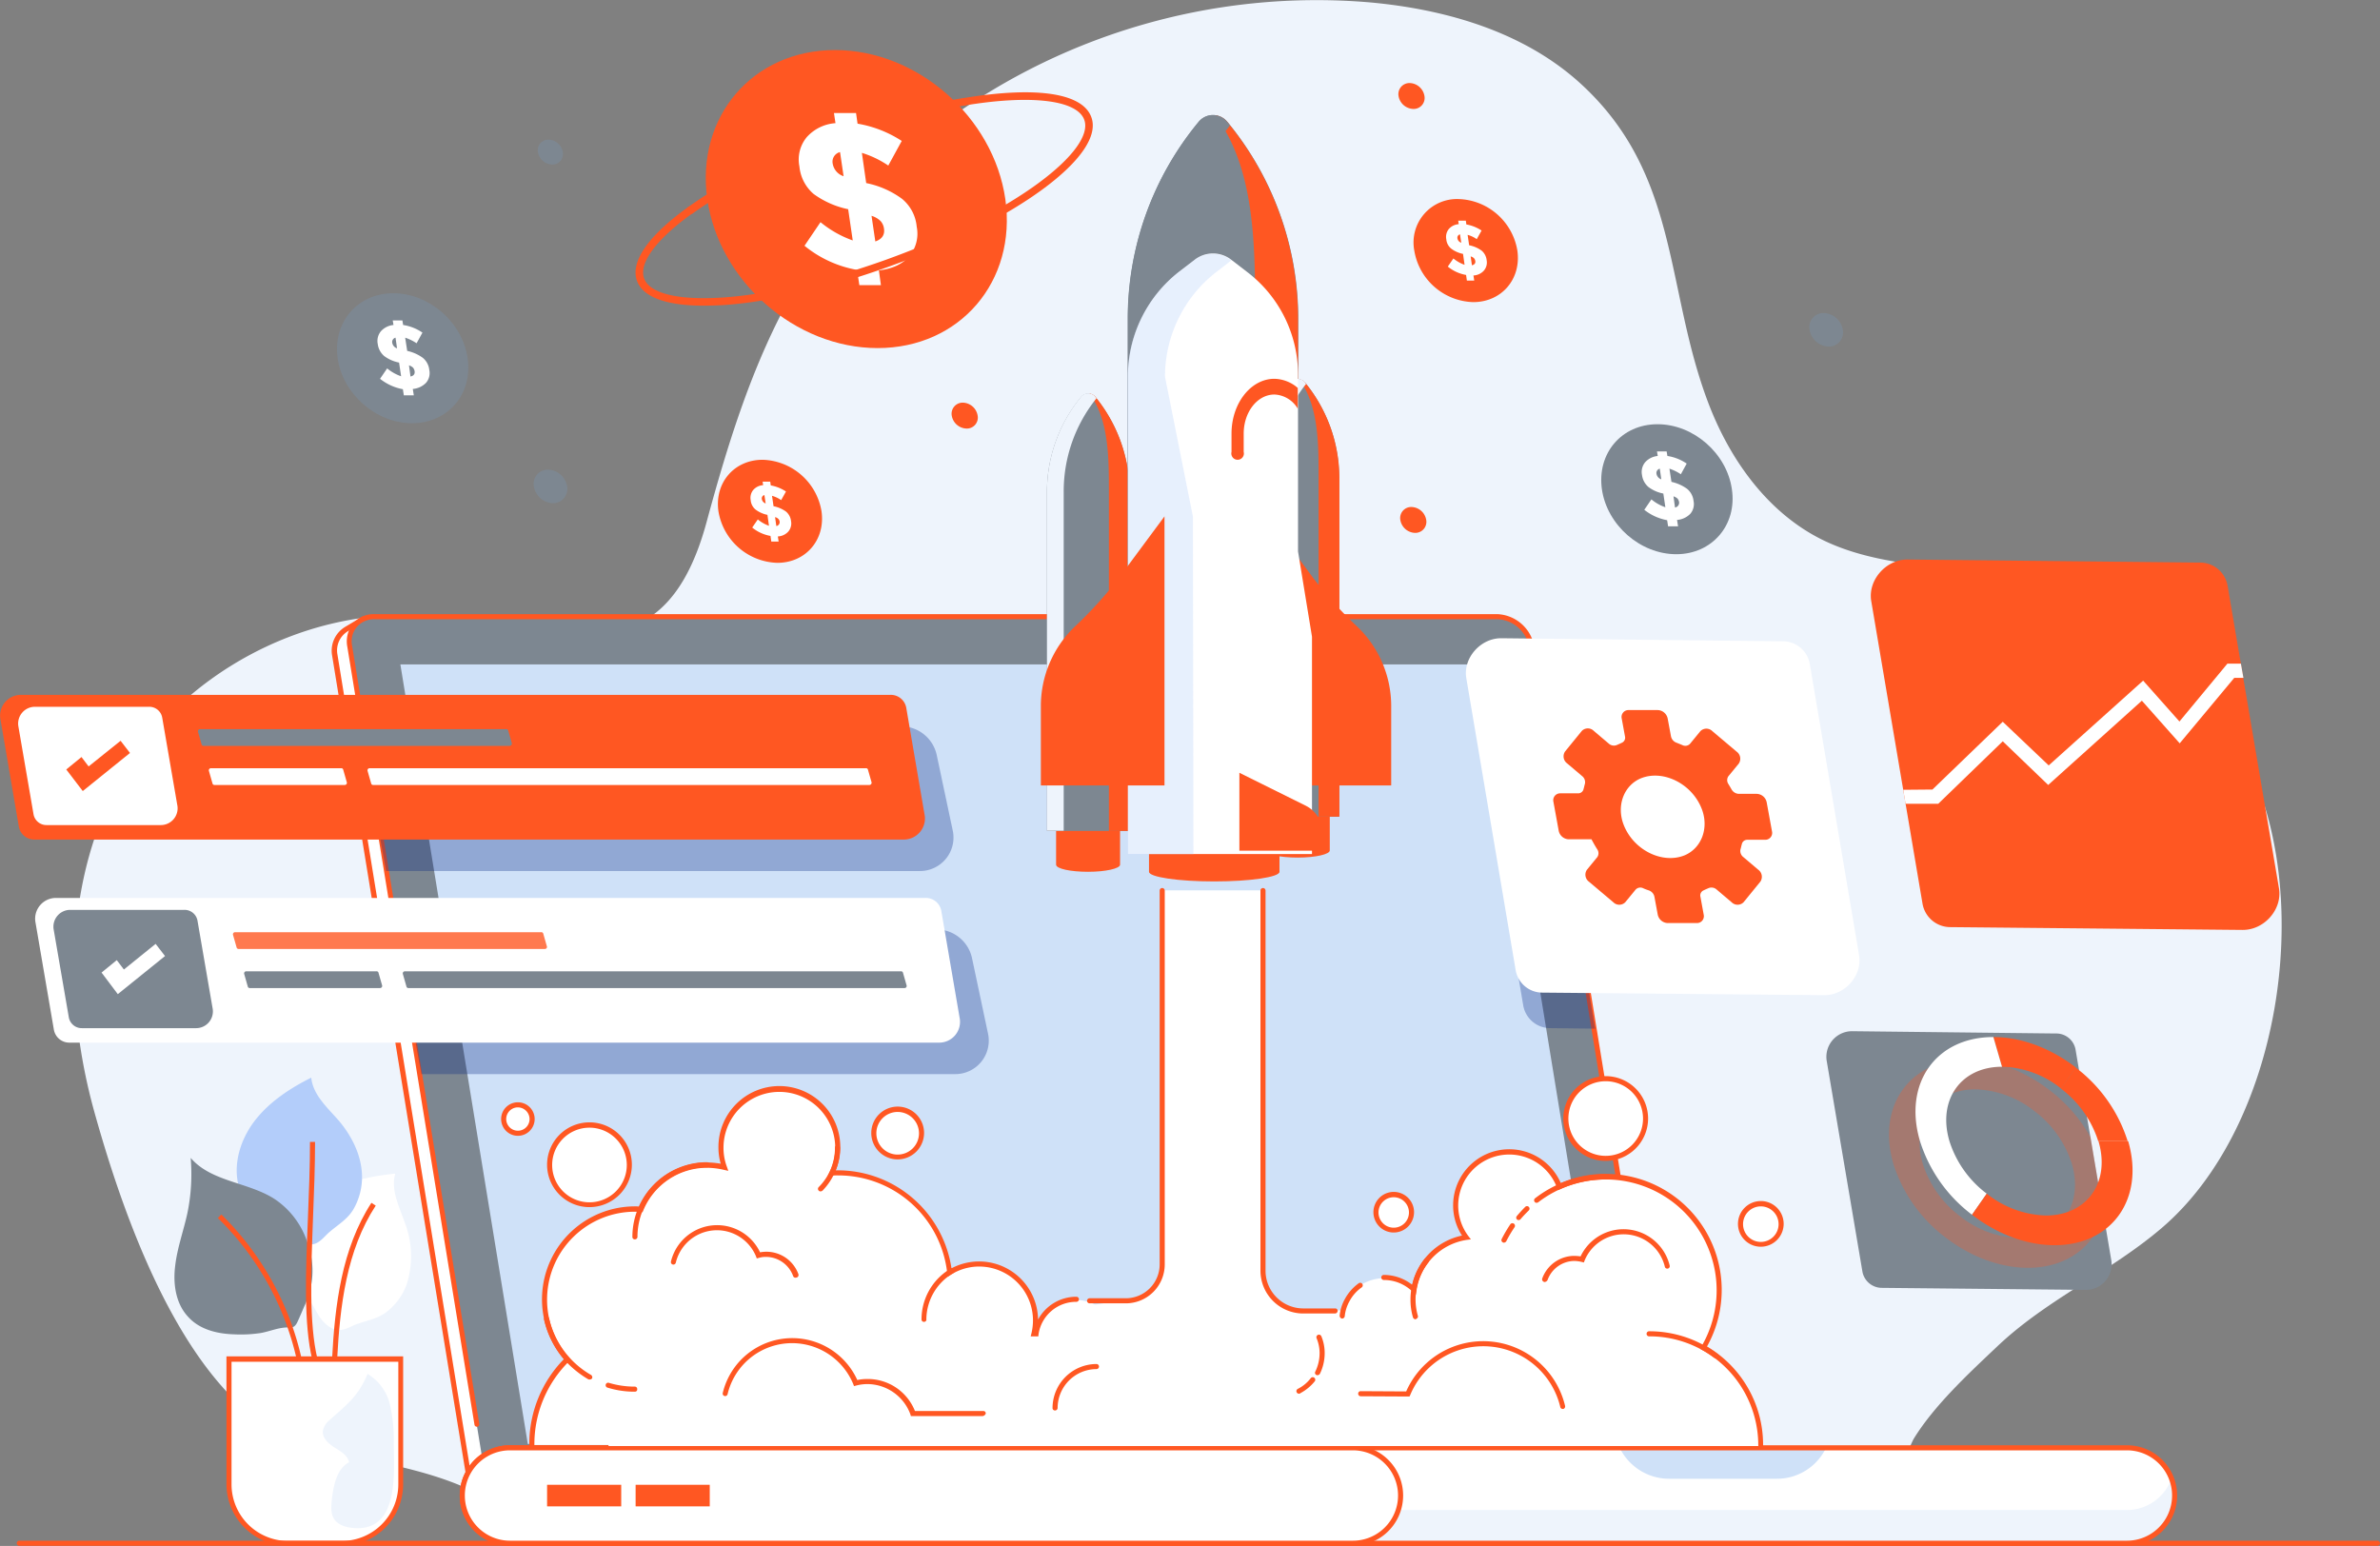 <svg xmlns="http://www.w3.org/2000/svg" xmlns:xlink="http://www.w3.org/1999/xlink" width="596.547" height="387.502" viewBox="0 0 596.547 387.502"><rect x="0" y="0" width="596.547" height="387.502" fill="#808080" stroke="none"/><defs><style>.a{fill:#eef4fc;}.b{fill:#fff;}.c{fill:#ff5722;}.d{fill:#b3cdfa;}.e{fill:#7d8791;}.f{clip-path:url(#a);}.g{fill:#e3edfe;}.h{fill:#e5eefe;}.i{fill:#e8f0fe;}.j{fill:#eaf1fe;}.k{fill:#ecf3fe;}.l{fill:#eef4fe;}.m{fill:#eff5fe;}.n{fill:#f1f6fe;}.o{fill:#f3f7ff;}.p{fill:#f4f8ff;}.q{fill:#f5f9ff;}.r{fill:#f7faff;}.s{fill:#f8faff;}.t{fill:#f9fbff;}.u{fill:#fafcff;}.v{fill:#fbfcff;}.w{fill:#fbfdff;}.x{fill:#fcfdff;}.y{fill:#fdfeff;}.z{fill:#fefeff;}.aa{fill:#feffff;}.ab{fill:#cfe1f8;}.ac{opacity:0.31;}.ad{opacity:0.3;}.ae{fill:#002280;}.af{fill:#ff794e;}</style><clipPath id="a"><path d="M139.193,243.6l280.169,1.591a9.142,9.142,0,0,1,8.654,7.445l34.616,211.957H166.363L131.748,252.763a6.354,6.354,0,0,1,2.991-6.49Z" transform="translate(-131.656 -243.6)"/></clipPath></defs><g transform="translate(-338 -200)"><g transform="translate(338 200)"><g transform="translate(0 0)"><g transform="translate(18.615)"><path class="a" d="M563.124,174.091a86.935,86.935,0,0,0-47.66-29.08c-16.1-3.5-33.47-2.482-48.233-9.863-13.426-6.745-22.78-19.789-28.189-33.852-11.072-28.889-7.127-57.459-32.07-80.3C392.719,7.949,373.12,2.285,353.9.567A157.645,157.645,0,0,0,244.075,33.147c-33.6,26.343-45.624,58.477-56.187,97.547-11.581,42.951-40.024,24.689-74,23.544-27.743-.891-56.378,14.508-71.076,37.988-15.844,25.389-16.417,57.968-8.336,86.793,7.636,27.3,23.862,74.194,52.751,82.975,14.763,4.454,31.243,5.6,44.86,13.235,5.6,3.118,9.99,9.163,15.908,11.008,5.981,1.845,13.554-.827,19.662-.827q40.756.191,81.512.318l194.012.764h0c12.854.064,29.461,2.609,41.424-.7-6.236,1.718,5.154-24.116,5.79-25.134,5.154-8.4,13.808-16.417,20.935-23.162,12.663-12.026,28.507-18.708,41.551-29.97,29.4-25.453,37.988-81.766,21.38-116.064A76.88,76.88,0,0,0,563.124,174.091Z" transform="translate(-29.353 0.014)"/></g><g transform="translate(43.725 270.125)"><g transform="translate(13.672 70.504)"><path class="b" d="M105.063,581.5h13.426a14.841,14.841,0,0,0,14.826-14.826V535.3H90.3v31.37A14.787,14.787,0,0,0,105.063,581.5Z" transform="translate(-90.3 -535.3)"/></g><g transform="translate(37.19 74.258)"><path class="a" d="M130.212,559.653c-1.527-.954-3.182-2.418-2.927-4.263a4.626,4.626,0,0,1,1.654-2.609c4.518-4.072,7.063-5.79,9.545-11.581a12.242,12.242,0,0,1,5.6,7.7,39.322,39.322,0,0,1,.954,9.863c.064,7.445,1.336,21.953-9.99,21.062-1.973-.127-4.136-.764-5.091-2.482-.764-1.336-.573-3.054-.445-4.645.445-3.563,1.209-7.7,4.327-9.354C133.521,561.626,131.739,560.608,130.212,559.653Z" transform="translate(-127.259 -541.2)"/></g><g transform="translate(13.036 69.867)"><path class="c" d="M118.189,581.769H104.762A15.479,15.479,0,0,1,89.3,566.307V534.3h44.288v32.007A15.384,15.384,0,0,1,118.189,581.769ZM90.573,535.636V566.37a14.2,14.2,0,0,0,14.19,14.19h13.426a14.2,14.2,0,0,0,14.19-14.19V535.636Z" transform="translate(-89.3 -534.3)"/></g><g transform="translate(28.499 24.053)"><path class="b" d="M113.855,479.862c1.145-5.6,5.281-10.245,10.245-13.044s10.69-3.945,16.353-4.518c-1.209,4.263,1.145,8.527,2.545,12.726a23.209,23.209,0,0,1,.382,14.826,15.253,15.253,0,0,1-4.963,7c-2.291,1.845-4.963,2.227-7.636,3.182-1.4.509-2.673,1.4-4.2,1.464-2.163.064-3.945-1.591-5.154-3.372-.954-1.464-1.718-3.182-2.8-4.518a30.679,30.679,0,0,1-3.182-3.818A15,15,0,0,1,113.855,479.862Z" transform="translate(-113.602 -462.3)"/></g><g transform="translate(15.61)"><path class="d" d="M93.571,450.462c-.954-5.6,1.209-11.454,4.836-15.844s8.527-7.572,13.617-10.117c.445,4.391,4.136,7.572,7,10.881,3.245,3.882,5.6,8.654,5.727,13.681a16.1,16.1,0,0,1-2.1,8.336c-1.464,2.545-3.818,3.881-5.981,5.727-1.145.955-2.036,2.227-3.372,2.863-1.973.891-4.263-.064-6.045-1.273-1.464-1.018-2.736-2.354-4.263-3.245a28.864,28.864,0,0,1-4.327-2.418A14,14,0,0,1,93.571,450.462Z" transform="translate(-93.346 -424.5)"/></g><g transform="translate(0 20.108)"><path class="e" d="M69,483.143c.509-4.454,2.1-8.781,3.054-13.172a48.37,48.37,0,0,0,.827-13.872c5.154,6.045,14.508,6.045,21.126,10.372a20.816,20.816,0,0,1,8.145,10.881,20.2,20.2,0,0,1-.255,14.7c-.064.191-.191.445-.255.636-.636,1.4-1.209,2.8-1.845,4.2-.318.7-.7,1.464-1.4,1.654a2.753,2.753,0,0,1-1.018.064c-2.418-.064-4.709,1.018-7,1.4a33.38,33.38,0,0,1-6.681.318c-4.2-.127-8.654-1.209-11.517-4.454C69.123,492.561,68.423,487.661,69,483.143Z" transform="translate(-68.813 -456.1)"/></g><g transform="translate(39.507 31.37)"><path class="c" d="M132.173,513.061,130.9,513c.7-13.553,2.418-27.743,9.863-39.2l1.082.7C134.527,485.7,132.873,499.634,132.173,513.061Z" transform="translate(-130.9 -473.8)"/></g><g transform="translate(32.965 16.099)"><path class="c" d="M122.2,504.4c-2.163-8.972-1.654-21.953-1.082-35.7.255-6.3.509-12.854.509-18.9H122.9c0,6.109-.255,12.663-.509,18.962-.509,13.617-1.018,26.534,1.082,35.315Z" transform="translate(-120.619 -449.8)"/></g><g transform="translate(10.873 34.297)"><path class="c" d="M105.689,514.8A71.534,71.534,0,0,0,85.9,479.291l.891-.891A73.014,73.014,0,0,1,106.9,514.543Z" transform="translate(-85.9 -478.4)"/></g></g><g transform="translate(4.201 386.189)"><path class="c" d="M598.409,608.173H7.336a.636.636,0,0,1,0-1.273H598.409a.636.636,0,1,1,0,1.273Z" transform="translate(-6.7 -606.9)"/></g><g transform="translate(83.144 153.934)"><g transform="translate(0.569 1.082)"><g transform="translate(0)"><g class="f"><rect class="g" width="1.273" height="220.992" transform="translate(329.703)"/></g><g class="f" transform="translate(0)"><rect class="g" width="11.772" height="220.992" transform="translate(317.931)"/></g><g class="f" transform="translate(0)"><rect class="h" width="11.772" height="220.992" transform="translate(306.159)"/></g><g class="f" transform="translate(0)"><rect class="i" width="11.772" height="220.992" transform="translate(294.387)"/></g><g class="f" transform="translate(0)"><rect class="j" width="11.772" height="220.992" transform="translate(282.615)"/></g><g class="f" transform="translate(0)"><rect class="k" width="11.772" height="220.992" transform="translate(270.844)"/></g><g class="f" transform="translate(0)"><rect class="l" width="11.772" height="220.992" transform="translate(259.072)"/></g><g class="f" transform="translate(0)"><rect class="m" width="11.772" height="220.992" transform="translate(247.3)"/></g><g class="f" transform="translate(0)"><rect class="n" width="11.772" height="220.992" transform="translate(235.528)"/></g><g class="f" transform="translate(0)"><rect class="o" width="11.772" height="220.992" transform="translate(223.756)"/></g><g class="f" transform="translate(0)"><rect class="p" width="11.772" height="220.992" transform="translate(211.984)"/></g><g class="f" transform="translate(0)"><rect class="q" width="11.772" height="220.992" transform="translate(200.213)"/></g><g class="f" transform="translate(0)"><rect class="r" width="11.772" height="220.992" transform="translate(188.441)"/></g><g class="f" transform="translate(0)"><rect class="s" width="11.772" height="220.992" transform="translate(176.669)"/></g><g class="f" transform="translate(0)"><rect class="t" width="11.772" height="220.992" transform="translate(164.897)"/></g><g class="f" transform="translate(0)"><rect class="u" width="11.772" height="220.992" transform="translate(153.125)"/></g><g class="f" transform="translate(0)"><rect class="v" width="11.772" height="220.992" transform="translate(141.353)"/></g><g class="f" transform="translate(0)"><rect class="w" width="11.772" height="220.992" transform="translate(129.582)"/></g><g class="f" transform="translate(0)"><rect class="x" width="11.772" height="220.992" transform="translate(117.81)"/></g><g class="f" transform="translate(0)"><rect class="y" width="11.772" height="220.992" transform="translate(106.038)"/></g><g class="f" transform="translate(0)"><rect class="y" width="11.772" height="220.992" transform="translate(94.203)"/></g><g class="f" transform="translate(0)"><rect class="z" width="11.772" height="220.992" transform="translate(82.431)"/></g><g class="f" transform="translate(0)"><rect class="z" width="11.772" height="220.992" transform="translate(70.659)"/></g><g class="f" transform="translate(0)"><rect class="aa" width="11.772" height="220.992" transform="translate(58.887)"/></g><g class="f" transform="translate(0)"><rect class="b" width="11.772" height="220.992" transform="translate(47.115)"/></g><g class="f" transform="translate(0)"><rect class="b" width="11.772" height="220.992" transform="translate(35.343)"/></g><g class="f" transform="translate(0)"><rect class="b" width="11.772" height="220.992" transform="translate(23.572)"/></g><g class="f" transform="translate(0)"><rect class="b" width="11.772" height="220.992" transform="translate(11.8)"/></g><g class="f" transform="translate(0)"><rect class="b" width="11.772" height="220.992" transform="translate(0.028)"/></g><g class="f" transform="translate(0)"><rect class="b" width="0.318" height="220.992" transform="translate(-0.29)"/></g></g></g><g transform="translate(0 0.445)"><path class="c" d="M463.07,464.8H165.529L130.85,252.463a6.951,6.951,0,0,1,3.309-7.127l4.581-2.736h.191L419.1,244.191a9.823,9.823,0,0,1,9.29,7.954Zm-296.459-1.273h295L427.118,252.272A8.411,8.411,0,0,0,419.1,245.4l-279.979-1.591-4.263,2.609a5.615,5.615,0,0,0-2.673,5.79Z" transform="translate(-130.762 -242.6)"/></g><g transform="translate(4.388 0.573)"><path class="e" d="M172.364,462.2H468.632L434.017,250.245a9.152,9.152,0,0,0-8.654-7.445H143.984a6.192,6.192,0,0,0-6.236,7.445Z" transform="translate(-137.658 -242.8)"/></g><g transform="translate(3.789)"><path class="c" d="M468.29,462.51a.62.62,0,0,1-.636-.509L433.038,250.045a8.411,8.411,0,0,0-8.018-6.872H143.642a5.762,5.762,0,0,0-4.391,1.909,5.67,5.67,0,0,0-1.209,4.772l31.879,195.031a.612.612,0,0,1-1.209.191L136.833,250.045a7.082,7.082,0,0,1,1.464-5.79,6.8,6.8,0,0,1,5.345-2.354H425.02a9.823,9.823,0,0,1,9.29,7.954L468.926,461.81a.6.6,0,0,1-.509.7Z" transform="translate(-136.717 -241.9)"/></g><g transform="translate(17.205 12.599)"><path class="ab" d="M462.022,457.112,430.079,261.7H157.8l31.943,195.412Z" transform="translate(-157.8 -261.7)"/></g><g transform="translate(32.731 208.966)"><path class="b" d="M194.163,594.226H599.432a11.949,11.949,0,0,0,11.963-11.963h0A11.949,11.949,0,0,0,599.432,570.3H194.163A11.949,11.949,0,0,0,182.2,582.263h0A11.949,11.949,0,0,0,194.163,594.226Z" transform="translate(-182.2 -570.3)"/></g><g transform="translate(32.731 216.793)"><path class="a" d="M194.163,590.363H599.432a11.829,11.829,0,0,0,11.136-7.763,11.754,11.754,0,0,1,.827,4.2,11.949,11.949,0,0,1-11.963,11.963H194.163A11.949,11.949,0,0,1,182.2,586.8a11.752,11.752,0,0,1,.827-4.2A11.892,11.892,0,0,0,194.163,590.363Z" transform="translate(-182.2 -582.6)"/></g><g transform="translate(322.827 208.966)"><path class="ab" d="M650.508,578.063h26.98a13.642,13.642,0,0,0,12.344-7.763H638.1A13.8,13.8,0,0,0,650.508,578.063Z" transform="translate(-638.1 -570.3)"/></g><g transform="translate(32.094 208.33)"><path class="c" d="M599.068,594.5H193.8a12.6,12.6,0,0,1,0-25.2H599.068a12.6,12.6,0,1,1,0,25.2ZM193.8,570.573a11.326,11.326,0,0,0,0,22.653H599.068a11.326,11.326,0,0,0,0-22.653Z" transform="translate(-181.2 -569.3)"/></g><g transform="translate(32.731 208.966)"><path class="b" d="M194.163,594.226H405.419a11.949,11.949,0,0,0,11.963-11.963h0A11.949,11.949,0,0,0,405.419,570.3H194.163A11.949,11.949,0,0,0,182.2,582.263h0A11.949,11.949,0,0,0,194.163,594.226Z" transform="translate(-182.2 -570.3)"/></g><g transform="translate(32.094 208.33)"><path class="c" d="M405.056,594.5H193.8a12.6,12.6,0,0,1,0-25.2H405.056a12.6,12.6,0,0,1,0,25.2ZM193.8,570.573a11.326,11.326,0,0,0,0,22.653H405.056a11.326,11.326,0,0,0,0-22.653Z" transform="translate(-181.2 -569.3)"/></g><g transform="translate(53.983 218.24)"><rect class="c" width="18.58" height="5.409" transform="translate(18.58 5.409) rotate(180)"/></g><g transform="translate(76.174 218.24)"><rect class="c" width="18.58" height="5.409" transform="translate(18.58 5.409) rotate(180)"/></g></g><g transform="translate(125.61 222.592)"><g transform="translate(93.347 55.487)"><path class="b" d="M356.163,442.981A5.981,5.981,0,1,1,350.181,437,5.974,5.974,0,0,1,356.163,442.981Z" transform="translate(-344.2 -437)"/></g><g transform="translate(266.871 47.787)"><circle class="b" cx="9.99" cy="9.99" r="9.99"/></g><g transform="translate(92.775 54.787)"><path class="c" d="M349.918,449.135a6.618,6.618,0,1,1,6.618-6.618A6.654,6.654,0,0,1,349.918,449.135Zm0-11.9a5.345,5.345,0,1,0,5.345,5.345A5.377,5.377,0,0,0,349.918,437.236Z" transform="translate(-343.3 -435.9)"/></g><g transform="translate(219.274 76.867)"><path class="b" d="M551.008,475.054a4.454,4.454,0,1,1-4.454-4.454A4.427,4.427,0,0,1,551.008,475.054Z" transform="translate(-542.1 -470.6)"/></g><g transform="translate(218.638 76.167)"><path class="c" d="M546.191,479.681a5.091,5.091,0,1,1,5.091-5.09A5.105,5.105,0,0,1,546.191,479.681Zm0-8.845a3.818,3.818,0,1,0,3.818,3.818A3.829,3.829,0,0,0,546.191,470.836Z" transform="translate(-541.1 -469.5)"/></g><g transform="translate(0.636 54.341)"><path class="b" d="M205.627,438.763a3.563,3.563,0,1,1-3.563-3.563A3.557,3.557,0,0,1,205.627,438.763Z" transform="translate(-198.5 -435.2)"/></g><g transform="translate(0 53.705)"><path class="c" d="M201.7,442.6a4.2,4.2,0,1,1,4.2-4.2A4.2,4.2,0,0,1,201.7,442.6Zm0-7.127a2.927,2.927,0,1,0,2.927,2.927A2.961,2.961,0,0,0,201.7,435.473Z" transform="translate(-197.5 -434.2)"/></g><g transform="translate(61.595 18.962)"><path class="b" d="M301.427,383.163a3.563,3.563,0,1,1-3.563-3.563A3.558,3.558,0,0,1,301.427,383.163Z" transform="translate(-294.3 -379.6)"/></g><g transform="translate(60.959 18.262)"><path class="c" d="M297.5,386.9a4.2,4.2,0,1,1,4.2-4.2A4.2,4.2,0,0,1,297.5,386.9Zm0-7.063a2.927,2.927,0,0,0,0,5.854,2.88,2.88,0,0,0,2.927-2.927A2.919,2.919,0,0,0,297.5,379.836Z" transform="translate(-293.3 -378.5)"/></g><g transform="translate(310.649 79.158)"><path class="b" d="M695.881,479.291a5.09,5.09,0,1,1-5.09-5.091A5.105,5.105,0,0,1,695.881,479.291Z" transform="translate(-685.7 -474.2)"/></g><g transform="translate(310.013 78.458)"><path class="c" d="M690.427,484.554a5.727,5.727,0,1,1,5.727-5.727A5.744,5.744,0,0,1,690.427,484.554Zm0-10.117a4.454,4.454,0,1,0,4.454,4.454A4.467,4.467,0,0,0,690.427,474.436Z" transform="translate(-684.7 -473.1)"/></g><g transform="translate(266.234 47.151)"><path class="c" d="M626.526,445.153a10.626,10.626,0,1,1,10.626-10.626A10.645,10.645,0,0,1,626.526,445.153Zm0-19.98a9.354,9.354,0,1,0,9.354,9.354A9.369,9.369,0,0,0,626.526,425.173Z" transform="translate(-615.9 -423.9)"/></g><g transform="translate(12.154 59.432)"><circle class="b" cx="9.99" cy="9.99" r="9.99"/></g><g transform="translate(11.517 58.732)"><path class="c" d="M226.226,463.353a10.626,10.626,0,1,1,10.626-10.626A10.645,10.645,0,0,1,226.226,463.353Zm0-19.917a9.354,9.354,0,1,0,9.354,9.354A9.369,9.369,0,0,0,226.226,443.436Z" transform="translate(-215.6 -442.1)"/></g><path class="b" d="M503.323,493.977a28.472,28.472,0,0,0-24.562-42.824,28,28,0,0,0-11.581,2.482,13.416,13.416,0,1,0-23.289,12.79,15.662,15.662,0,0,0-13.108,13.108,10.845,10.845,0,0,0-18.39,7.763,11.824,11.824,0,0,0,.636,3.691,27.241,27.241,0,0,0-5.6,1.718,10.834,10.834,0,0,0-20.935-.445,27.5,27.5,0,0,0-8.59-1.718h0a10.817,10.817,0,0,0-21.635,0v.954a10.262,10.262,0,0,0-20.362-.954H335.4a14.847,14.847,0,0,0,.445-3.372,14.153,14.153,0,0,0-21.571-12.026,28.174,28.174,0,0,0-28-24.944,10.785,10.785,0,0,0-1.464.064,14.448,14.448,0,0,0,1.464-6.427,14.635,14.635,0,1,0-29.271,0,13.943,13.943,0,0,0,.891,4.9,19.182,19.182,0,0,0-4.327-.509A18.1,18.1,0,0,0,236.9,459.3c-.445,0-.954-.064-1.4-.064a22.723,22.723,0,0,0-17.053,37.733,30,30,0,0,0-8.845,21.317h19.217v.255h288.7A27.608,27.608,0,0,0,503.323,493.977Z" transform="translate(-201.901 -378.677)"/><g transform="translate(220.61 65.477)"><path class="c" d="M639.329,527.531a.6.6,0,0,1-.636-.636,27.368,27.368,0,0,0-14-23.862l-.573-.318.318-.573a27.807,27.807,0,0,0-23.989-41.87,27.645,27.645,0,0,0-11.326,2.418l-.636.255-.255-.636a12.785,12.785,0,1,0-22.207,12.154l.636.827-1.018.127a14.985,14.985,0,0,0-12.6,12.6l-.191,1.209-.891-.891a10.221,10.221,0,0,0-7.127-2.863.636.636,0,1,1,0-1.273,11.545,11.545,0,0,1,7.127,2.482,16.2,16.2,0,0,1,12.472-12.344,13.862,13.862,0,0,1-2.227-7.572,14.073,14.073,0,0,1,26.98-5.6,28.519,28.519,0,0,1,11.263-2.291,29.089,29.089,0,0,1,25.389,43.269A28.6,28.6,0,0,1,639.9,526.767.606.606,0,0,1,639.329,527.531Z" transform="translate(-544.2 -452.7)"/></g><g transform="translate(7.063 49.76)"><path class="c" d="M209.236,518.293a.6.6,0,0,1-.636-.636,30.3,30.3,0,0,1,8.654-21.317,23.3,23.3,0,0,1,17.88-38.306,5.823,5.823,0,0,1,1.018.064,18.631,18.631,0,0,1,17.053-11.072,20.808,20.808,0,0,1,3.372.318,14.643,14.643,0,0,1-.573-4.072,15.272,15.272,0,1,1,30.543,0A14.84,14.84,0,0,1,285.4,449h.509a28.829,28.829,0,0,1,28.507,24.562,14.783,14.783,0,0,1,21.7,12.854,10.883,10.883,0,0,1,9.608-5.727.636.636,0,0,1,0,1.273,9.525,9.525,0,0,0-9.481,8.081l-.064.573h-1.909l.191-.764a14.125,14.125,0,0,0,.382-3.245,13.5,13.5,0,0,0-13.49-13.49,13.221,13.221,0,0,0-7.063,2.036l-.827.509-.127-1.018a27.483,27.483,0,0,0-27.362-24.371,11.264,11.264,0,0,0-1.464.064l-1.082.064.445-.954a13.637,13.637,0,0,0,1.4-6.109,14,14,0,0,0-28,0,13.356,13.356,0,0,0,.827,4.709l.382,1.082-1.145-.255a18.847,18.847,0,0,0-4.136-.509,17.269,17.269,0,0,0-16.035,10.69l-.191.445-.827-.064c-.318,0-.636-.064-1.018-.064a22.043,22.043,0,0,0-16.544,36.652l.382.445-.445.445a29.153,29.153,0,0,0-8.654,20.871A.632.632,0,0,1,209.236,518.293Z" transform="translate(-208.6 -428)"/></g><g transform="translate(227.928 92.791)"><path class="c" d="M556.973,510.945a.766.766,0,0,1-.636-.445,15.5,15.5,0,0,1-.636-4.518,16.275,16.275,0,0,1,3.5-10.117.636.636,0,0,1,1.018.764,15.006,15.006,0,0,0-2.673,13.426.6.6,0,0,1-.445.764C557.1,510.945,557.036,510.945,556.973,510.945Z" transform="translate(-555.7 -495.626)"/></g><g transform="translate(138.208 119.309)"><path class="c" d="M415.336,548.945a.6.6,0,0,1-.636-.636A11.053,11.053,0,0,1,425.708,537.3a.636.636,0,1,1,0,1.273,9.777,9.777,0,0,0-9.736,9.736A.638.638,0,0,1,415.336,548.945Z" transform="translate(-414.7 -537.3)"/></g><g transform="translate(258.914 71.776)"><path class="c" d="M605.035,469.727a.579.579,0,0,1-.509-.255.622.622,0,0,1,.127-.891,28.553,28.553,0,0,1,17.69-5.981.636.636,0,0,1,0,1.273,27.591,27.591,0,0,0-16.926,5.727A.905.905,0,0,1,605.035,469.727Z" transform="translate(-604.395 -462.6)"/></g><g transform="translate(254.428 79.73)"><path class="c" d="M597.953,478.6a.682.682,0,0,1-.382-.127.619.619,0,0,1-.064-.891c.636-.764,1.4-1.591,2.1-2.291a.63.63,0,0,1,.891.891c-.7.7-1.4,1.4-2.036,2.163A.657.657,0,0,1,597.953,478.6Z" transform="translate(-597.345 -475.1)"/></g><g transform="translate(250.723 84.013)"><path class="c" d="M592.145,486.711a.383.383,0,0,1-.255-.064.631.631,0,0,1-.318-.827,35.054,35.054,0,0,1,2.163-3.691.644.644,0,0,1,1.082.7,32.756,32.756,0,0,0-2.1,3.563A.759.759,0,0,1,592.145,486.711Z" transform="translate(-591.523 -481.831)"/></g><g transform="translate(105.374 95.294)"><path class="c" d="M363.736,513.011a.6.6,0,0,1-.636-.636,14.577,14.577,0,0,1,.954-5.218,14.73,14.73,0,0,1,6.363-7.509.655.655,0,1,1,.636,1.145,13.517,13.517,0,0,0-6.745,11.645C364.373,512.693,364.055,513.011,363.736,513.011Z" transform="translate(-363.1 -499.559)"/></g><g transform="translate(10.742 107.398)"><path class="c" d="M225.783,534.374a.573.573,0,0,1-.318-.064,24.936,24.936,0,0,1-4.836-3.691,23.031,23.031,0,0,1-6.236-11.263.649.649,0,1,1,1.273-.255,22.059,22.059,0,0,0,10.5,14.126.7.7,0,0,1,.255.891A.817.817,0,0,1,225.783,534.374Z" transform="translate(-214.381 -518.581)"/></g><g transform="translate(26.204 124.006)"><path class="c" d="M246.011,546.92a22.759,22.759,0,0,1-6.872-1.018.625.625,0,1,1,.318-1.209,22.26,22.26,0,0,0,6.49.954.6.6,0,0,1,.636.636A.554.554,0,0,1,246.011,546.92Z" transform="translate(-238.681 -544.681)"/></g><g transform="translate(287.105 111.101)"><path class="c" d="M666.071,531.209a.9.9,0,0,1-.382-.127,27.125,27.125,0,0,0-16.353-5.409.636.636,0,1,1,0-1.273,28.49,28.49,0,0,1,17.117,5.663.684.684,0,0,1,.127.891C666.517,531.145,666.326,531.209,666.071,531.209Z" transform="translate(-648.7 -524.4)"/></g><g transform="translate(32.897 68.722)"><path class="c" d="M249.836,477.144a.6.6,0,0,1-.636-.636A18.738,18.738,0,0,1,267.908,457.8a.636.636,0,0,1,0,1.273,17.462,17.462,0,0,0-17.435,17.435A.638.638,0,0,1,249.836,477.144Z" transform="translate(-249.2 -457.8)"/></g><g transform="translate(79.412 64.459)"><path class="c" d="M322.936,462.681a.578.578,0,0,1-.445-.191.615.615,0,0,1,0-.891,13.858,13.858,0,0,0,4.072-9.863.636.636,0,0,1,1.273,0,15.434,15.434,0,0,1-4.391,10.754A.846.846,0,0,1,322.936,462.681Z" transform="translate(-322.3 -451.1)"/></g><g transform="translate(55.517 112.819)"><path class="c" d="M349.94,546.635H331.932l-.127-.445a11.554,11.554,0,0,0-10.817-7.572,10.965,10.965,0,0,0-2.8.382l-.509.127-.191-.509a16.6,16.6,0,0,0-31.5,2.545.625.625,0,0,1-1.209-.318,17.911,17.911,0,0,1,33.725-3.245,12.487,12.487,0,0,1,2.609-.255,12.724,12.724,0,0,1,11.835,8.018h17.117a.6.6,0,0,1,.636.636A.966.966,0,0,1,349.94,546.635Z" transform="translate(-284.747 -527.1)"/></g><g transform="translate(214.82 113.582)"><path class="c" d="M586.387,545.29a.62.62,0,0,1-.636-.509,19.838,19.838,0,0,0-37.606-2.991l-.191.382-12.217-.064a.638.638,0,0,1-.636-.636.6.6,0,0,1,.636-.636h0l11.39.064a21.095,21.095,0,0,1,39.833,3.627.654.654,0,0,1-.445.764Z" transform="translate(-535.1 -528.3)"/></g><g transform="translate(42.536 84.503)"><path class="c" d="M295.56,495.772a.611.611,0,0,1-.573-.445,7.279,7.279,0,0,0-6.809-4.772,5.749,5.749,0,0,0-1.782.255l-.509.127-.191-.509a10.6,10.6,0,0,0-20.108,1.591.625.625,0,1,1-1.209-.318,11.909,11.909,0,0,1,22.335-2.291,8.533,8.533,0,0,1,9.608,5.472.662.662,0,0,1-.382.827A1.363,1.363,0,0,1,295.56,495.772Z" transform="translate(-264.347 -482.6)"/></g><g transform="translate(260.913 85.521)"><path class="c" d="M608.15,497.435a.234.234,0,0,1-.191-.064.662.662,0,0,1-.382-.827,8.58,8.58,0,0,1,8.018-5.663,14.536,14.536,0,0,1,1.591.127A11.909,11.909,0,0,1,639.52,493.3a.625.625,0,0,1-1.209.318,10.6,10.6,0,0,0-20.108-1.591l-.191.509-.509-.127a9.242,9.242,0,0,0-1.782-.255,7.218,7.218,0,0,0-6.809,4.772A.92.92,0,0,1,608.15,497.435Z" transform="translate(-607.537 -484.2)"/></g><g transform="translate(144.062)"><g transform="translate(0 0.573)"><path class="b" d="M501.085,456.137,486.323,467.4l-36.906,10.054L423.9,455.247l12.472-1.845a8.761,8.761,0,0,0,8.972-8.781l.191-93.92h25.771l-.382,95.956a9.249,9.249,0,0,0,8.272,9.227Z" transform="translate(-423.9 -350.7)"/></g><g transform="translate(46.26)"><path class="c" d="M515.308,456.446h-8.081a10.741,10.741,0,0,1-10.626-10.69v-95.32a.636.636,0,1,1,1.273,0v95.32a9.465,9.465,0,0,0,9.354,9.418h8.081a.6.6,0,0,1,.636.636A.684.684,0,0,1,515.308,456.446Z" transform="translate(-496.6 -349.8)"/></g><g transform="translate(2.8)"><path class="c" d="M438.036,453.9h-9.1a.636.636,0,0,1,0-1.273h9.1a8.5,8.5,0,0,0,8.463-8.463V350.436a.636.636,0,1,1,1.273,0v93.793A9.763,9.763,0,0,1,438.036,453.9Z" transform="translate(-428.3 -349.8)"/></g></g><g transform="translate(199.331 122.634)"><path class="c" d="M511.421,546.645a.669.669,0,0,1-.573-.318.644.644,0,0,1,.255-.891,9.386,9.386,0,0,0,3.245-2.673.636.636,0,0,1,1.018.764,11.707,11.707,0,0,1-3.627,2.991A.35.35,0,0,1,511.421,546.645Z" transform="translate(-510.759 -542.526)"/></g><g transform="translate(203.977 111.944)"><path class="c" d="M518.721,535.89a.6.6,0,0,1-.573-.891,10.53,10.53,0,0,0,1.082-4.581,9.74,9.74,0,0,0-.764-3.818.644.644,0,1,1,1.209-.445,10.831,10.831,0,0,1,.827,4.263,11.805,11.805,0,0,1-1.209,5.154A.759.759,0,0,1,518.721,535.89Z" transform="translate(-518.059 -525.725)"/></g><g transform="translate(210.175 98.963)"><path class="c" d="M528.436,514.281h-.064a.745.745,0,0,1-.573-.7,10.456,10.456,0,0,1,1.273-4.136,11.747,11.747,0,0,1,3.5-4.009.636.636,0,0,1,.764,1.018,9.9,9.9,0,0,0-3.118,3.563,9.6,9.6,0,0,0-1.145,3.691A.677.677,0,0,1,528.436,514.281Z" transform="translate(-527.8 -505.326)"/></g></g><g transform="translate(260.891 28.834)"><g transform="translate(1.527 69.756)"><g transform="translate(2.291 105.167)"><path class="c" d="M416.1,320.2v12.981c0,1.018,3.627,1.782,8.018,1.782,4.454,0,8.018-.827,8.018-1.782V320.2Z" transform="translate(-416.1 -320.2)"/></g><g transform="translate(0 0)"><g transform="translate(0 0.064)"><path class="e" d="M433.18,264.646H412.5V179.7a37.454,37.454,0,0,1,8.59-23.862h0a2.293,2.293,0,0,1,3.5,0h0a37.583,37.583,0,0,1,8.59,23.862Z" transform="translate(-412.5 -155.025)"/></g><g transform="translate(10.626 0.048)"><path class="c" d="M430.664,155.764A2.359,2.359,0,0,0,429.2,155c4.963,6.554,4.9,16.417,4.9,24.689v84.948h5.218V179.689A38.184,38.184,0,0,0,430.664,155.764Z" transform="translate(-429.2 -155)"/></g><path class="a" d="M424.908,156.182a1.933,1.933,0,0,1-.318-.445h0a2.293,2.293,0,0,0-3.5,0A37.583,37.583,0,0,0,412.5,179.6v84.948h4.2V179.662A37.16,37.16,0,0,1,424.908,156.182Z" transform="translate(-412.5 -154.925)"/></g></g><g transform="translate(21.762)"><g transform="translate(4.772 141.389)"><path class="c" d="M451.8,267.5v26.725c0,2.036,7.445,3.691,16.608,3.691s16.608-1.654,16.608-3.691V267.5Z" transform="translate(-451.8 -267.5)"/></g><g transform="translate(0.064)"><path class="e" d="M487.033,195.979H444.4V96.269a76.951,76.951,0,0,1,17.753-49.251h0a4.621,4.621,0,0,1,7.19,0h0A77.436,77.436,0,0,1,487.1,96.269v99.711Z" transform="translate(-444.4 -45.3)"/></g><g transform="translate(21.889 0.064)"><path class="c" d="M481.754,47.054A4.738,4.738,0,0,0,478.7,45.4c10.308,13.49,10.054,33.916,10.054,50.905v99.711h10.754V96.305A77.436,77.436,0,0,0,481.754,47.054Z" transform="translate(-478.7 -45.4)"/></g><path class="e" d="M469.944,47.909c-.255-.318-.445-.573-.7-.891h0a4.621,4.621,0,0,0-7.19,0A77.436,77.436,0,0,0,444.3,96.269v99.711h8.59V96.269A77.656,77.656,0,0,1,469.944,47.909Z" transform="translate(-444.3 -45.3)"/></g><g transform="translate(54.087 66.129)"><g transform="translate(2.291 105.231)"><path class="c" d="M498.7,314.6v12.981c0,1.018,3.627,1.782,8.018,1.782,4.454,0,8.018-.827,8.018-1.782V314.6Z" transform="translate(-498.7 -314.6)"/></g><g transform="translate(0 0.064)"><path class="e" d="M515.78,259.01H495.1V174a37.454,37.454,0,0,1,8.59-23.862h0a2.293,2.293,0,0,1,3.5,0h0A37.583,37.583,0,0,1,515.78,174Z" transform="translate(-495.1 -149.325)"/></g><g transform="translate(10.626 0.111)"><path class="c" d="M513.264,150.164a2.359,2.359,0,0,0-1.464-.764c4.963,6.554,4.9,16.417,4.9,24.689v84.948h5.218V174.025A37.877,37.877,0,0,0,513.264,150.164Z" transform="translate(-511.8 -149.4)"/></g><path class="a" d="M507.508,150.482a1.933,1.933,0,0,1-.318-.445h0a2.293,2.293,0,0,0-3.5,0A37.583,37.583,0,0,0,495.1,173.9v84.948h4.2V173.962A37.912,37.912,0,0,1,507.508,150.482Z" transform="translate(-495.1 -149.225)"/></g><g transform="translate(0 34.695)"><g transform="translate(27.107 141.182)"><path class="c" d="M452.7,321.7v13.808c0,1.336,7.318,2.418,16.353,2.418s16.353-1.082,16.353-2.418V321.7Z" transform="translate(-452.7 -321.7)"/></g><g transform="translate(56.823 65.906)"><path class="c" d="M530.388,270.849H499.4V203.4l11.454,15.462a101.593,101.593,0,0,0,11.136,12.281,27.548,27.548,0,0,1,8.4,19.917Z" transform="translate(-499.4 -203.4)"/></g><g transform="translate(21.826)"><path class="b" d="M490.469,250.361H444.4V130.67a33.311,33.311,0,0,1,12.917-26.343l3.818-2.927a7.451,7.451,0,0,1,9.163,0l4.136,3.182a32.312,32.312,0,0,1,12.6,25.644v44.288l3.5,21.38v54.469Z" transform="translate(-444.4 -99.825)"/></g><g class="ac" transform="translate(21.762 0.064)"><path class="d" d="M466.635,104.427l3.691-2.863-.127-.064a7.451,7.451,0,0,0-9.163,0l-3.818,2.927A33.311,33.311,0,0,0,444.3,130.77V250.461h16.481l-.127-84.63-7-35.061A33.184,33.184,0,0,1,466.635,104.427Z" transform="translate(-444.3 -99.925)"/></g><g transform="translate(0 65.906)"><path class="c" d="M410.1,270.849h30.989V203.4l-11.454,15.462A101.59,101.59,0,0,1,418.5,231.143a27.548,27.548,0,0,0-8.4,19.917Z" transform="translate(-410.1 -203.4)"/></g><g transform="translate(49.76 130.174)"><path class="c" d="M488.364,323.935h21.253v-2.863c0-3.691-1.845-7-4.645-8.4L488.3,304.4v19.535Z" transform="translate(-488.3 -304.4)"/></g><g transform="translate(47.787 31.418)"><path class="c" d="M501.808,151.491a9.26,9.26,0,0,0-5.854-2.291c-5.918,0-10.754,6.172-10.754,13.744v4.581a1.577,1.577,0,1,0,3.054,0v-4.581c0-5.409,3.436-9.8,7.7-9.8a7.111,7.111,0,0,1,5.854,3.563Z" transform="translate(-485.2 -149.2)"/></g></g></g><g transform="translate(0 174.169)"><g class="ad" transform="translate(90.104 7.89)"><path class="ae" d="M286.4,293.354a9.125,9.125,0,0,0-8.908-7.254H141.7l6.681,36.27H282.2a8.387,8.387,0,0,0,8.208-10.117Z" transform="translate(-141.7 -286.1)"/></g><path class="c" d="M226.755,309.97H8.817a3.934,3.934,0,0,1-4.009-3.309L.163,279.554A5.216,5.216,0,0,1,5.253,273.7h218a3.934,3.934,0,0,1,4.009,3.309l4.645,27.107A5.3,5.3,0,0,1,226.755,309.97Z" transform="translate(-0.098 -273.7)"/><g transform="translate(4.523 2.991)"><path class="b" d="M43.027,308.052H14.392a3.288,3.288,0,0,1-3.309-2.736L7.266,283.172A4.214,4.214,0,0,1,11.4,278.4H40.036a3.288,3.288,0,0,1,3.309,2.736l3.818,22.144A4.208,4.208,0,0,1,43.027,308.052Z" transform="translate(-7.206 -278.4)"/></g><g transform="translate(49.601 8.59)"><path class="e" d="M156.221,291.4H79.481a.484.484,0,0,1-.509-.382l-.891-3.118a.529.529,0,0,1,.509-.7h76.74a.484.484,0,0,1,.509.382l.891,3.118A.567.567,0,0,1,156.221,291.4Z" transform="translate(-78.048 -287.2)"/><g transform="translate(2.736 9.799)"><path class="b" d="M116.424,306.8H83.781a.484.484,0,0,1-.509-.382l-.891-3.118a.529.529,0,0,1,.509-.7h32.643a.484.484,0,0,1,.509.382l.891,3.118A.529.529,0,0,1,116.424,306.8Z" transform="translate(-82.348 -302.6)"/></g><g transform="translate(42.506 9.799)"><path class="b" d="M270.681,306.8h-124.4a.484.484,0,0,1-.509-.382l-.891-3.118a.529.529,0,0,1,.509-.7h124.4a.484.484,0,0,1,.509.382l.891,3.118A.559.559,0,0,1,270.681,306.8Z" transform="translate(-144.848 -302.6)"/></g></g><g transform="translate(16.609 11.517)"><path class="c" d="M30.336,304.4,26.2,298.99l3.818-3.118,1.782,2.354,8.018-6.427,2.354,3.054Z" transform="translate(-26.2 -291.8)"/></g></g><g transform="translate(8.781 225.074)"><g class="ad" transform="translate(90.167 7.89)"><path class="ae" d="M300.3,373.354a9.125,9.125,0,0,0-8.908-7.254H155.6l6.681,36.27H296.1a8.387,8.387,0,0,0,8.208-10.117Z" transform="translate(-155.6 -366.1)"/></g><path class="b" d="M240.618,389.97h-218a3.934,3.934,0,0,1-4.009-3.309l-4.645-27.107a5.216,5.216,0,0,1,5.091-5.854h218a3.934,3.934,0,0,1,4.009,3.309l4.645,27.107A5.216,5.216,0,0,1,240.618,389.97Z" transform="translate(-13.898 -353.7)"/><g transform="translate(4.587 2.991)"><path class="e" d="M56.927,388.052H28.292a3.288,3.288,0,0,1-3.309-2.736l-3.818-22.144A4.214,4.214,0,0,1,25.3,358.4H53.936a3.288,3.288,0,0,1,3.309,2.736l3.818,22.144A4.208,4.208,0,0,1,56.927,388.052Z" transform="translate(-21.106 -358.4)"/></g><g transform="translate(49.601 8.59)"><path class="af" d="M170.021,371.4H93.281a.484.484,0,0,1-.509-.382l-.891-3.118a.529.529,0,0,1,.509-.7h76.74a.484.484,0,0,1,.509.382l.891,3.118A.512.512,0,0,1,170.021,371.4Z" transform="translate(-91.848 -367.2)"/><g transform="translate(2.8 9.799)"><path class="e" d="M130.324,386.8H97.681a.484.484,0,0,1-.509-.382l-.891-3.118a.529.529,0,0,1,.509-.7h32.643a.484.484,0,0,1,.509.382l.891,3.118A.529.529,0,0,1,130.324,386.8Z" transform="translate(-96.248 -382.6)"/></g><g transform="translate(42.569 9.799)"><path class="e" d="M284.581,386.8h-124.4a.484.484,0,0,1-.509-.382l-.891-3.118a.529.529,0,0,1,.509-.7H283.626a.484.484,0,0,1,.509.382l.891,3.118A.522.522,0,0,1,284.581,386.8Z" transform="translate(-158.748 -382.6)"/></g></g><g transform="translate(16.673 11.517)"><path class="b" d="M44.172,384.4,40.1,378.99l3.818-3.118,1.782,2.354,7.954-6.427,2.354,3.054Z" transform="translate(-40.1 -371.8)"/></g></g><g transform="translate(84.467 73.504)"><path class="e" d="M133.006,131.79c1.273,8.972,9.608,16.29,18.644,16.29,8.972,0,15.272-7.318,13.935-16.29-1.273-8.972-9.608-16.29-18.644-16.29C137.969,115.5,131.733,122.818,133.006,131.79Z" transform="translate(-132.841 -115.5)"/><g transform="translate(10.158 6.809)"><path class="b" d="M155.419,145.1l-.255-1.654a12.9,12.9,0,0,1-5.727-2.609l1.782-2.609a11.158,11.158,0,0,0,3.5,1.973l-.509-3.436a8.982,8.982,0,0,1-3.754-1.654,4.751,4.751,0,0,1-1.591-2.991,3.8,3.8,0,0,1,.827-3.245,4.862,4.862,0,0,1,3.118-1.527l-.191-1.145h2.418l.191,1.145a11.624,11.624,0,0,1,4.836,1.909l-1.464,2.673a11.681,11.681,0,0,0-2.863-1.4l.509,3.309a10.551,10.551,0,0,1,3.882,1.718,4.541,4.541,0,0,1,1.654,3.054,3.745,3.745,0,0,1-.827,3.245,5.218,5.218,0,0,1-3.309,1.527l.255,1.591h-2.482Zm-2.1-14.572a1.114,1.114,0,0,0-.827,1.273,1.776,1.776,0,0,0,1.209,1.4Zm4.772,8.336a1.972,1.972,0,0,0-.382-.827,2.855,2.855,0,0,0-1.018-.573l.382,2.8C157.9,140.072,158.219,139.626,158.092,138.863Z" transform="translate(-148.805 -126.2)"/></g></g><g transform="translate(133.778 117.727)"><path class="e" d="M218.713,189.2a5.023,5.023,0,0,0-4.772-4.2,3.537,3.537,0,0,0-3.563,4.2,5.023,5.023,0,0,0,4.772,4.2A3.591,3.591,0,0,0,218.713,189.2Z" transform="translate(-210.336 -185)"/></g><g transform="translate(134.803 35.007)"><path class="e" d="M218.217,58.118A3.735,3.735,0,0,0,214.653,55a2.639,2.639,0,0,0-2.673,3.118,3.735,3.735,0,0,0,3.563,3.118A2.639,2.639,0,0,0,218.217,58.118Z" transform="translate(-211.947 -55)"/></g><g transform="translate(453.526 78.467)"><path class="e" d="M721.213,127.5a5.023,5.023,0,0,0-4.772-4.2,3.537,3.537,0,0,0-3.563,4.2,5.023,5.023,0,0,0,4.772,4.2A3.537,3.537,0,0,0,721.213,127.5Z" transform="translate(-712.836 -123.3)"/></g><g transform="translate(350.96 127.081)"><path class="c" d="M558.172,202.945a3.871,3.871,0,0,0-3.691-3.245,2.771,2.771,0,0,0-2.8,3.245,3.871,3.871,0,0,0,3.691,3.245A2.771,2.771,0,0,0,558.172,202.945Z" transform="translate(-551.649 -199.7)"/></g><g transform="translate(350.515 20.817)"><path class="c" d="M557.472,35.945a3.871,3.871,0,0,0-3.691-3.245,2.771,2.771,0,0,0-2.8,3.245,3.871,3.871,0,0,0,3.691,3.245A2.744,2.744,0,0,0,557.472,35.945Z" transform="translate(-550.949 -32.7)"/></g><g transform="translate(238.524 100.929)"><path class="c" d="M381.472,161.845a3.871,3.871,0,0,0-3.691-3.245,2.771,2.771,0,0,0-2.8,3.245,3.871,3.871,0,0,0,3.691,3.245A2.744,2.744,0,0,0,381.472,161.845Z" transform="translate(-374.949 -158.6)"/></g><g transform="translate(401.352 106.337)"><path class="e" d="M631.006,183.39c1.273,8.972,9.608,16.29,18.644,16.29,8.972,0,15.272-7.318,13.935-16.29-1.273-8.972-9.608-16.29-18.644-16.29C635.969,167.1,629.733,174.354,631.006,183.39Z" transform="translate(-630.841 -167.1)"/><g transform="translate(10.158 6.809)"><path class="b" d="M653.419,196.7l-.255-1.654a12.9,12.9,0,0,1-5.727-2.609l1.782-2.609a11.157,11.157,0,0,0,3.5,1.973l-.509-3.436a8.983,8.983,0,0,1-3.754-1.654,4.751,4.751,0,0,1-1.591-2.991,3.8,3.8,0,0,1,.827-3.245,4.862,4.862,0,0,1,3.118-1.527l-.191-1.145h2.418l.191,1.145a11.624,11.624,0,0,1,4.836,1.909l-1.464,2.673a11.681,11.681,0,0,0-2.863-1.4l.509,3.309a10.55,10.55,0,0,1,3.882,1.718,4.542,4.542,0,0,1,1.654,3.054,3.745,3.745,0,0,1-.827,3.245,5.218,5.218,0,0,1-3.309,1.527l.255,1.591h-2.482Zm-2.1-14.572a1.115,1.115,0,0,0-.827,1.273,1.776,1.776,0,0,0,1.209,1.4Zm4.836,8.336a1.972,1.972,0,0,0-.382-.827,2.853,2.853,0,0,0-1.018-.573l.382,2.8A1.212,1.212,0,0,0,656.156,190.463Z" transform="translate(-646.805 -177.8)"/></g></g><g transform="translate(179.946 115.246)"><path class="c" d="M283.024,194.017a15.425,15.425,0,0,0,14.763,12.917c7.127,0,12.09-5.79,11.072-12.917A15.425,15.425,0,0,0,294.1,181.1C286.969,181.1,282.006,186.89,283.024,194.017Z" transform="translate(-282.892 -181.1)"/><g transform="translate(8.176 5.472)"><path class="b" d="M300.933,204.653l-.191-1.336a9.96,9.96,0,0,1-4.581-2.1l1.4-2.036a9.231,9.231,0,0,0,2.8,1.591l-.382-2.736a7.278,7.278,0,0,1-2.991-1.336,3.4,3.4,0,0,1-1.209-2.354,3.109,3.109,0,0,1,.636-2.545,3.571,3.571,0,0,1,2.482-1.209l-.127-.891h1.909l.127.954a10.016,10.016,0,0,1,3.818,1.527l-1.209,2.163a7.359,7.359,0,0,0-2.291-1.082l.382,2.609a7.918,7.918,0,0,1,3.118,1.336,3.615,3.615,0,0,1,1.273,2.418,3.117,3.117,0,0,1-.7,2.609,3.749,3.749,0,0,1-2.609,1.209l.191,1.273h-1.845Zm-1.718-11.581a.857.857,0,0,0-.636,1.018,1.358,1.358,0,0,0,.954,1.082Zm3.818,6.618a1.212,1.212,0,0,0-.318-.636,1.66,1.66,0,0,0-.827-.445l.318,2.227A.988.988,0,0,0,303.032,199.69Z" transform="translate(-295.741 -189.7)"/></g></g><g transform="translate(354.345 49.896)"><path class="c" d="M557.115,91.317a15.425,15.425,0,0,0,14.763,12.917c7.127,0,12.09-5.79,11.072-12.917A15.425,15.425,0,0,0,568.187,78.4,10.883,10.883,0,0,0,557.115,91.317Z" transform="translate(-556.967 -78.4)"/><g transform="translate(8.128 5.409)"><path class="b" d="M574.933,101.853l-.191-1.336a9.959,9.959,0,0,1-4.581-2.1l1.4-2.036a9.231,9.231,0,0,0,2.8,1.591l-.382-2.736a7.278,7.278,0,0,1-2.991-1.336,3.4,3.4,0,0,1-1.209-2.354A3.109,3.109,0,0,1,570.415,89a3.571,3.571,0,0,1,2.482-1.209l-.127-.891h1.909l.127.954a10.016,10.016,0,0,1,3.818,1.527l-1.209,2.163a7.359,7.359,0,0,0-2.291-1.082l.382,2.609a7.918,7.918,0,0,1,3.118,1.336,3.615,3.615,0,0,1,1.273,2.418,3.117,3.117,0,0,1-.7,2.609,3.749,3.749,0,0,1-2.609,1.209l.191,1.273h-1.845Zm-1.718-11.517a.857.857,0,0,0-.636,1.018,1.358,1.358,0,0,0,.954,1.082Zm3.818,6.618a1.213,1.213,0,0,0-.318-.636,1.66,1.66,0,0,0-.827-.445l.318,2.227C576.905,97.908,577.16,97.526,577.033,96.954Z" transform="translate(-569.741 -86.9)"/></g></g><g transform="translate(159.299 12.545)"><g transform="translate(12.773 35.377)"><path class="c" d="M271.461,81.025a.907.907,0,0,1-.764-.382.988.988,0,0,1,.191-1.336c1.782-1.273,3.754-2.609,5.854-3.882a.971.971,0,1,1,1.018,1.654q-3.054,1.909-5.727,3.818A1.858,1.858,0,0,1,271.461,81.025Z" transform="translate(-270.517 -75.296)"/></g><g transform="translate(74.775 12.018)"><path class="c" d="M368.939,41.777a1.013,1.013,0,0,1-.954-.764.943.943,0,0,1,.764-1.145c2.291-.509,4.581-.954,6.745-1.273a.936.936,0,0,1,.318,1.845c-2.164.382-4.391.764-6.681,1.273C369.066,41.713,369,41.777,368.939,41.777Z" transform="translate(-367.956 -38.587)"/></g><g transform="translate(17.6)"><path class="c" d="M278.483,57.052c2.927,20.617,22.08,37.352,42.7,37.352s34.934-16.735,32.007-37.352C350.2,36.435,331.106,19.7,310.49,19.7S275.556,36.435,278.483,57.052Z" transform="translate(-278.103 -19.7)"/><g transform="translate(23.34 15.781)"><path class="b" d="M329.938,87.642l-.573-3.818a28.673,28.673,0,0,1-13.172-6.045l4.009-5.918a26.888,26.888,0,0,0,8.081,4.581l-1.145-7.827a22.438,22.438,0,0,1-8.654-3.818,10.337,10.337,0,0,1-3.563-6.872,8.8,8.8,0,0,1,1.845-7.381,10.65,10.65,0,0,1,7.19-3.5l-.382-2.545h5.536l.382,2.673A29.179,29.179,0,0,1,340.565,51.5l-3.372,6.172a24.757,24.757,0,0,0-6.618-3.182l1.082,7.572a22.709,22.709,0,0,1,8.972,3.945,10.241,10.241,0,0,1,3.691,7,8.81,8.81,0,0,1-1.909,7.445c-1.718,1.973-4.263,3.118-7.572,3.5l.509,3.691h-5.409ZM325.1,54.3a2.466,2.466,0,0,0-1.845,2.863,4.023,4.023,0,0,0,2.736,3.182ZM336.11,73.452a3.525,3.525,0,0,0-.827-1.845,5.426,5.426,0,0,0-2.291-1.336l.954,6.427C335.6,76.125,336.365,75.043,336.11,73.452Z" transform="translate(-314.783 -44.5)"/></g></g><g transform="translate(0 10.591)"><path class="c" d="M267.533,89.83c-9.417,0-15.272-2.163-16.735-6.236-1.718-4.772,2.863-11.326,12.79-18.453a.954.954,0,0,1,1.145,1.527c-9.1,6.49-13.49,12.472-12.154,16.29s8.527,5.536,19.535,4.836c11.581-.764,26.216-4.136,41.106-9.481,33.025-11.9,52.369-27.68,49.7-35.061-1.782-4.963-13.235-6.363-29.843-3.627a.936.936,0,1,1-.318-1.845c18.135-2.991,29.78-1.273,31.943,4.836,3.436,9.545-18.9,25.962-50.905,37.479C298.712,85.5,283.95,88.94,272.178,89.7,270.587,89.767,269,89.83,267.533,89.83Z" transform="translate(-250.444 -36.345)"/></g></g><g transform="translate(367.422 159.979)"><g class="ad" transform="translate(1.909 8.908)"><path class="ae" d="M592.979,348.5a6.868,6.868,0,0,0,6.872,5.727l11.136.127-14.953-88.7-6.681-.255c-5.218,0-9.608,5.027-8.717,10.054Z" transform="translate(-580.518 -265.4)"/></g><path class="b" d="M596.787,340.23l70.5.636c5.281.064,9.672-4.963,8.781-10.054L663.727,257.89a6.85,6.85,0,0,0-6.809-5.727l-70.567-.764h0c-5.218,0-9.608,5.027-8.717,10.054L589.978,334.5A6.793,6.793,0,0,0,596.787,340.23Z" transform="translate(-577.518 -251.4)"/><g transform="translate(21.912 18.008)"><path class="c" d="M622.992,314.634a1.731,1.731,0,0,1,0,1.909l-2.609,3.182a2.18,2.18,0,0,0,.509,2.991L627,327.869a2.107,2.107,0,0,0,2.991,0l2.609-3.182a1.614,1.614,0,0,1,1.909-.318,11.486,11.486,0,0,0,1.336.509,2.151,2.151,0,0,1,1.464,1.654l.827,4.454a2.642,2.642,0,0,0,2.482,2.1h7.318a1.724,1.724,0,0,0,1.718-2.1l-.827-4.518a1.379,1.379,0,0,1,.827-1.591c.382-.191.827-.382,1.273-.573a1.931,1.931,0,0,1,1.973.382l3.754,3.182a2.107,2.107,0,0,0,2.991,0l4.2-5.154a2.18,2.18,0,0,0-.509-2.991l-3.754-3.182a1.926,1.926,0,0,1-.7-1.973c.127-.382.191-.827.318-1.209a1.375,1.375,0,0,1,1.4-1.145h4.454a1.724,1.724,0,0,0,1.718-2.1l-1.336-7.318a2.642,2.642,0,0,0-2.482-2.1h-4.518a2.175,2.175,0,0,1-1.782-1.082c-.255-.445-.509-.891-.827-1.4a1.73,1.73,0,0,1,0-1.909l2.609-3.182a2.18,2.18,0,0,0-.509-2.991l-6.109-5.154a2.107,2.107,0,0,0-2.991,0l-2.609,3.182a1.614,1.614,0,0,1-1.909.318c-.445-.191-.954-.382-1.4-.573a2.151,2.151,0,0,1-1.464-1.654l-.827-4.454a2.642,2.642,0,0,0-2.482-2.1h-7.318a1.724,1.724,0,0,0-1.718,2.1l.827,4.518a1.379,1.379,0,0,1-.827,1.591c-.382.191-.827.382-1.273.573a1.931,1.931,0,0,1-1.972-.382l-3.754-3.182a2.107,2.107,0,0,0-2.991,0l-4.2,5.154a2.181,2.181,0,0,0,.509,2.991l3.754,3.182a1.926,1.926,0,0,1,.7,1.973c-.127.382-.191.827-.318,1.209a1.375,1.375,0,0,1-1.4,1.145H613.7a1.724,1.724,0,0,0-1.718,2.1l1.336,7.318a2.642,2.642,0,0,0,2.482,2.1h5.727C621.592,312.216,622.292,313.552,622.992,314.634Zm21.889,1.464c-5.6,2.291-12.917-1.336-15.335-7.763-1.782-4.772.127-9.736,4.327-11.517,5.6-2.291,12.917,1.336,15.335,7.763C650.989,309.352,649.081,314.316,644.881,316.1Z" transform="translate(-611.954 -279.7)"/></g></g><g transform="translate(468.917 140.253)"><path class="c" d="M757.052,312.538l73.113.7c5.472.064,10.054-5.154,9.163-10.436l-12.854-75.722a7.011,7.011,0,0,0-7.063-5.918l-73.24-.764h0c-5.409,0-9.926,5.218-9.036,10.436l12.854,75.849A7.08,7.08,0,0,0,757.052,312.538Z" transform="translate(-737.023 -220.4)"/><g transform="translate(8.13 26.089)"><path class="b" d="M758.581,296.525h-8.208l-.573-3.5,7.318-.064,17.626-16.99,11.517,10.945,23.671-21.253,9.1,10.245L831.057,261.4h3.372l.636,3.563h-2.291L819.095,281.38l-9.481-10.69-23.48,21.126-11.39-10.945Z" transform="translate(-749.8 -261.4)"/></g></g><g transform="translate(457.747 258.48)"><path class="e" d="M733.488,470.531l51.1.509a6.451,6.451,0,0,0,6.363-7.254l-8.972-52.878a4.9,4.9,0,0,0-4.963-4.136l-51.16-.573h0a6.435,6.435,0,0,0-6.3,7.254l8.972,52.941A4.954,4.954,0,0,0,733.488,470.531Z" transform="translate(-719.47 -406.2)"/><g class="ad" transform="translate(15.725 7.127)"><path class="c" d="M794.717,436.871a38.3,38.3,0,0,0-10.308-11.835c-6.109-4.709-13.49-7.636-20.68-7.636-14.381,0-22.653,11.708-18.453,26.089h0a37.052,37.052,0,0,0,13.044,18.453c6.109,4.709,13.49,7.636,20.68,7.636,9.863,0,16.862-5.472,18.9-13.554Zm-17.88,25.262a24.917,24.917,0,0,1-14.826-5.472,26.473,26.473,0,0,1-9.354-13.172h0c-3.054-10.308,2.863-18.644,13.172-18.644a24.917,24.917,0,0,1,14.826,5.472,26.473,26.473,0,0,1,9.354,13.172C793.062,453.734,787.145,462.133,776.836,462.133Z" transform="translate(-744.182 -417.4)"/></g><g transform="translate(22.373 1.464)"><g transform="translate(19.516)"><path class="c" d="M787.464,415.945h0L785.3,408.5h0c7.19,0,14.572,2.927,20.68,7.636l-3.691,5.281A24.512,24.512,0,0,0,787.464,415.945Z" transform="translate(-785.3 -408.5)"/></g><path class="b" d="M774.146,408.5l2.163,7.445c-10.308,0-16.226,8.336-13.172,18.644h0a26.473,26.473,0,0,0,9.354,13.172l-3.691,5.281a37.052,37.052,0,0,1-13.045-18.453h0C751.493,420.208,759.7,408.5,774.146,408.5Z" transform="translate(-754.63 -408.5)"/><g transform="translate(36.442 7.636)"><path class="c" d="M821.254,438.953a26.473,26.473,0,0,0-9.354-13.172l3.691-5.281a37.051,37.051,0,0,1,13.044,18.453h-7.381Z" transform="translate(-811.9 -420.5)"/></g><g transform="translate(14.171 26.089)"><path class="c" d="M780.591,462.672a24.917,24.917,0,0,0,14.826,5.472c10.308,0,16.226-8.336,13.172-18.644h7.445c4.2,14.381-4.009,26.089-18.453,26.089-7.19,0-14.572-2.927-20.68-7.636Z" transform="translate(-776.9 -449.5)"/></g></g></g></g></g></g></svg>